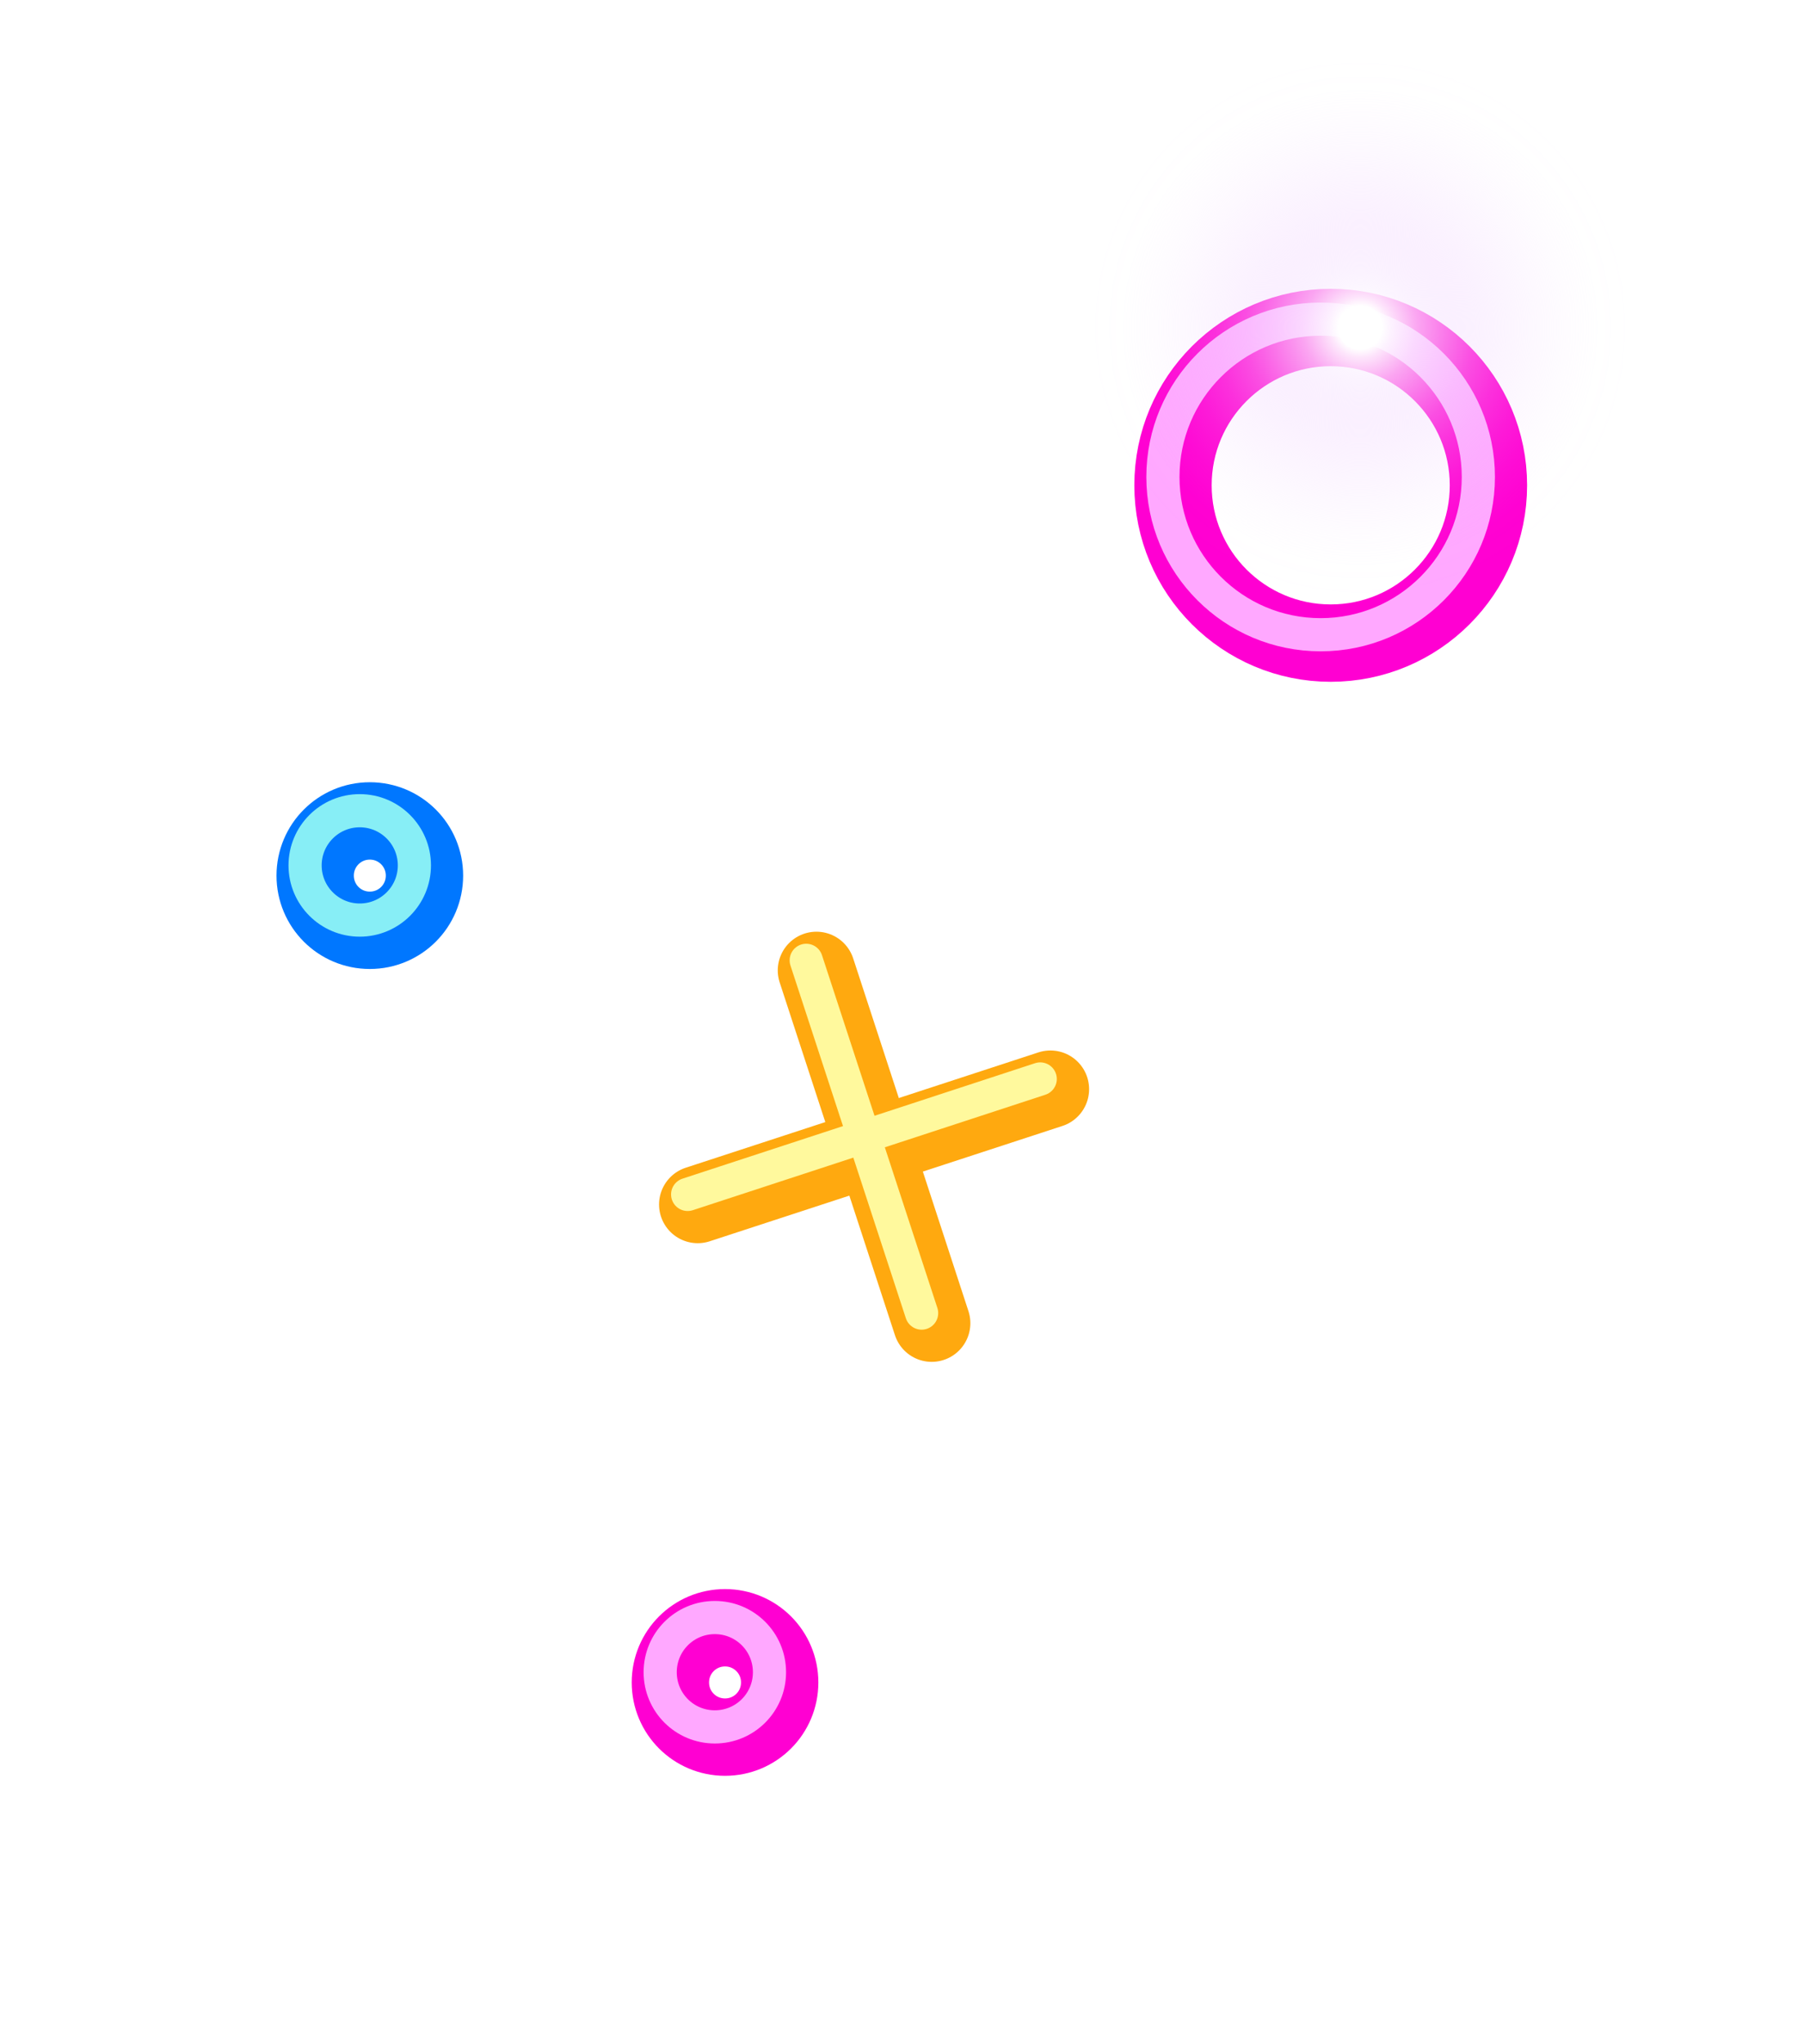 <?xml version="1.0" encoding="UTF-8"?> <svg xmlns="http://www.w3.org/2000/svg" width="136" height="154" viewBox="0 0 136 154" fill="none"><g filter="url(#filter0_d_1796_389)"><path d="M61.549 73.115L70.239 99.695" stroke="#FFA90F" stroke-width="5.83" stroke-linecap="round" stroke-linejoin="round"></path><path d="M79.19 82.064L52.6 90.754" stroke="#FFA90F" stroke-width="5.83" stroke-linecap="round" stroke-linejoin="round"></path></g><g filter="url(#filter1_d_1796_389)"><path d="M60.779 72.356L69.479 98.936" stroke="#FFF99D" stroke-width="2.5" stroke-linecap="round" stroke-linejoin="round"></path><path d="M78.42 81.295L51.84 89.995" stroke="#FFF99D" stroke-width="2.5" stroke-linecap="round" stroke-linejoin="round"></path></g><g filter="url(#filter2_d_1796_389)"><path d="M32 65.974C32 68.254 30.16 70.094 27.88 70.094C25.6 70.094 23.76 68.254 23.76 65.974C23.76 63.694 25.6 61.853 27.88 61.853C30.16 61.853 32 63.694 32 65.974Z" stroke="#0077FF" stroke-width="5.83" stroke-linecap="round" stroke-linejoin="round"></path></g><g filter="url(#filter3_d_1796_389)"><path d="M27.12 69.324C29.395 69.324 31.24 67.479 31.24 65.204C31.24 62.929 29.395 61.084 27.12 61.084C24.845 61.084 23 62.929 23 65.204C23 67.479 24.845 69.324 27.12 69.324Z" stroke="#87EEF6" stroke-width="2.5" stroke-linecap="round" stroke-linejoin="round"></path></g><g filter="url(#filter4_d_1796_389)"><path d="M100.32 48.456C106.886 48.456 112.21 43.133 112.21 36.566C112.21 29.999 106.886 24.676 100.32 24.676C93.753 24.676 88.43 29.999 88.43 36.566C88.43 43.133 93.753 48.456 100.32 48.456Z" stroke="#FF00D2" stroke-width="5.83" stroke-linecap="round" stroke-linejoin="round"></path></g><g filter="url(#filter5_d_1796_389)"><path d="M99.56 47.825C106.127 47.825 111.45 42.502 111.45 35.935C111.45 29.368 106.127 24.045 99.56 24.045C92.993 24.045 87.67 29.368 87.67 35.935C87.67 42.502 92.993 47.825 99.56 47.825Z" stroke="#FFA8FF" stroke-width="2.5" stroke-linecap="round" stroke-linejoin="round"></path></g><g filter="url(#filter6_d_1796_389)"><path d="M58.779 126.765C58.779 129.045 56.939 130.885 54.659 130.885C52.379 130.885 50.539 129.045 50.539 126.765C50.539 124.485 52.379 122.645 54.659 122.645C56.939 122.645 58.779 124.485 58.779 126.765Z" stroke="#FF00D2" stroke-width="5.83" stroke-linecap="round" stroke-linejoin="round"></path></g><g filter="url(#filter7_d_1796_389)"><path d="M58.01 125.995C58.01 128.275 56.169 130.115 53.889 130.115C51.609 130.115 49.77 128.275 49.77 125.995C49.77 123.715 51.609 121.875 53.889 121.875C56.169 121.875 58.01 123.715 58.01 125.995Z" stroke="#FFA8FF" stroke-width="2.5" stroke-linecap="round" stroke-linejoin="round"></path></g><path style="mix-blend-mode:hard-light" d="M122.471 29.387C125.09 18.395 118.302 7.361 107.31 4.742C96.318 2.124 85.284 8.912 82.665 19.904C80.047 30.896 86.835 41.929 97.827 44.548C108.819 47.167 119.853 40.379 122.471 29.387Z" fill="url(#paint0_radial_1796_389)"></path><defs><filter id="filter0_d_1796_389" x="29.684" y="50.199" width="72.422" height="72.412" filterUnits="userSpaceOnUse" color-interpolation-filters="sRGB"><feFlood flood-opacity="0" result="BackgroundImageFix"></feFlood><feColorMatrix in="SourceAlpha" type="matrix" values="0 0 0 0 0 0 0 0 0 0 0 0 0 0 0 0 0 0 127 0" result="hardAlpha"></feColorMatrix><feOffset></feOffset><feGaussianBlur stdDeviation="10"></feGaussianBlur><feColorMatrix type="matrix" values="0 0 0 0 1 0 0 0 0 0.663 0 0 0 0 0.059 0 0 0 1 0"></feColorMatrix><feBlend mode="normal" in2="BackgroundImageFix" result="effect1_dropShadow_1796_389"></feBlend><feBlend mode="normal" in="SourceGraphic" in2="effect1_dropShadow_1796_389" result="shape"></feBlend></filter><filter id="filter1_d_1796_389" x="40.59" y="61.105" width="49.08" height="49.08" filterUnits="userSpaceOnUse" color-interpolation-filters="sRGB"><feFlood flood-opacity="0" result="BackgroundImageFix"></feFlood><feColorMatrix in="SourceAlpha" type="matrix" values="0 0 0 0 0 0 0 0 0 0 0 0 0 0 0 0 0 0 127 0" result="hardAlpha"></feColorMatrix><feOffset></feOffset><feGaussianBlur stdDeviation="5"></feGaussianBlur><feColorMatrix type="matrix" values="0 0 0 0 1 0 0 0 0 0.976 0 0 0 0 0.616 0 0 0 1 0"></feColorMatrix><feBlend mode="normal" in2="BackgroundImageFix" result="effect1_dropShadow_1796_389"></feBlend><feBlend mode="normal" in="SourceGraphic" in2="effect1_dropShadow_1796_389" result="shape"></feBlend></filter><filter id="filter2_d_1796_389" x="0.846" y="38.94" width="54.068" height="54.068" filterUnits="userSpaceOnUse" color-interpolation-filters="sRGB"><feFlood flood-opacity="0" result="BackgroundImageFix"></feFlood><feColorMatrix in="SourceAlpha" type="matrix" values="0 0 0 0 0 0 0 0 0 0 0 0 0 0 0 0 0 0 127 0" result="hardAlpha"></feColorMatrix><feOffset></feOffset><feGaussianBlur stdDeviation="10"></feGaussianBlur><feColorMatrix type="matrix" values="0 0 0 0 0 0 0 0 0 0.467 0 0 0 0 1 0 0 0 1 0"></feColorMatrix><feBlend mode="normal" in2="BackgroundImageFix" result="effect1_dropShadow_1796_389"></feBlend><feBlend mode="normal" in="SourceGraphic" in2="effect1_dropShadow_1796_389" result="shape"></feBlend></filter><filter id="filter3_d_1796_389" x="11.75" y="49.834" width="30.74" height="30.74" filterUnits="userSpaceOnUse" color-interpolation-filters="sRGB"><feFlood flood-opacity="0" result="BackgroundImageFix"></feFlood><feColorMatrix in="SourceAlpha" type="matrix" values="0 0 0 0 0 0 0 0 0 0 0 0 0 0 0 0 0 0 127 0" result="hardAlpha"></feColorMatrix><feOffset></feOffset><feGaussianBlur stdDeviation="5"></feGaussianBlur><feColorMatrix type="matrix" values="0 0 0 0 0.529 0 0 0 0 0.933 0 0 0 0 0.965 0 0 0 1 0"></feColorMatrix><feBlend mode="normal" in2="BackgroundImageFix" result="effect1_dropShadow_1796_389"></feBlend><feBlend mode="normal" in="SourceGraphic" in2="effect1_dropShadow_1796_389" result="shape"></feBlend></filter><filter id="filter4_d_1796_389" x="65.516" y="1.762" width="69.609" height="69.609" filterUnits="userSpaceOnUse" color-interpolation-filters="sRGB"><feFlood flood-opacity="0" result="BackgroundImageFix"></feFlood><feColorMatrix in="SourceAlpha" type="matrix" values="0 0 0 0 0 0 0 0 0 0 0 0 0 0 0 0 0 0 127 0" result="hardAlpha"></feColorMatrix><feOffset></feOffset><feGaussianBlur stdDeviation="10"></feGaussianBlur><feColorMatrix type="matrix" values="0 0 0 0 1 0 0 0 0 0 0 0 0 0 0.824 0 0 0 1 0"></feColorMatrix><feBlend mode="normal" in2="BackgroundImageFix" result="effect1_dropShadow_1796_389"></feBlend><feBlend mode="normal" in="SourceGraphic" in2="effect1_dropShadow_1796_389" result="shape"></feBlend></filter><filter id="filter5_d_1796_389" x="76.42" y="12.795" width="46.279" height="46.279" filterUnits="userSpaceOnUse" color-interpolation-filters="sRGB"><feFlood flood-opacity="0" result="BackgroundImageFix"></feFlood><feColorMatrix in="SourceAlpha" type="matrix" values="0 0 0 0 0 0 0 0 0 0 0 0 0 0 0 0 0 0 127 0" result="hardAlpha"></feColorMatrix><feOffset></feOffset><feGaussianBlur stdDeviation="5"></feGaussianBlur><feColorMatrix type="matrix" values="0 0 0 0 1 0 0 0 0 0.659 0 0 0 0 1 0 0 0 1 0"></feColorMatrix><feBlend mode="normal" in2="BackgroundImageFix" result="effect1_dropShadow_1796_389"></feBlend><feBlend mode="normal" in="SourceGraphic" in2="effect1_dropShadow_1796_389" result="shape"></feBlend></filter><filter id="filter6_d_1796_389" x="27.625" y="99.731" width="54.068" height="54.068" filterUnits="userSpaceOnUse" color-interpolation-filters="sRGB"><feFlood flood-opacity="0" result="BackgroundImageFix"></feFlood><feColorMatrix in="SourceAlpha" type="matrix" values="0 0 0 0 0 0 0 0 0 0 0 0 0 0 0 0 0 0 127 0" result="hardAlpha"></feColorMatrix><feOffset></feOffset><feGaussianBlur stdDeviation="10"></feGaussianBlur><feColorMatrix type="matrix" values="0 0 0 0 1 0 0 0 0 0 0 0 0 0 0.824 0 0 0 1 0"></feColorMatrix><feBlend mode="normal" in2="BackgroundImageFix" result="effect1_dropShadow_1796_389"></feBlend><feBlend mode="normal" in="SourceGraphic" in2="effect1_dropShadow_1796_389" result="shape"></feBlend></filter><filter id="filter7_d_1796_389" x="38.52" y="110.625" width="30.74" height="30.74" filterUnits="userSpaceOnUse" color-interpolation-filters="sRGB"><feFlood flood-opacity="0" result="BackgroundImageFix"></feFlood><feColorMatrix in="SourceAlpha" type="matrix" values="0 0 0 0 0 0 0 0 0 0 0 0 0 0 0 0 0 0 127 0" result="hardAlpha"></feColorMatrix><feOffset></feOffset><feGaussianBlur stdDeviation="5"></feGaussianBlur><feColorMatrix type="matrix" values="0 0 0 0 1 0 0 0 0 0.659 0 0 0 0 1 0 0 0 1 0"></feColorMatrix><feBlend mode="normal" in2="BackgroundImageFix" result="effect1_dropShadow_1796_389"></feBlend><feBlend mode="normal" in="SourceGraphic" in2="effect1_dropShadow_1796_389" result="shape"></feBlend></filter><radialGradient id="paint0_radial_1796_389" cx="0" cy="0" r="1" gradientUnits="userSpaceOnUse" gradientTransform="translate(102.544 24.678) scale(20.46)"><stop offset="0.08" stop-color="white"></stop><stop offset="0.11" stop-color="#FDFAFF" stop-opacity="0.92"></stop><stop offset="0.21" stop-color="#F9EDFF" stop-opacity="0.7"></stop><stop offset="0.32" stop-color="#F6E2FF" stop-opacity="0.52"></stop><stop offset="0.42" stop-color="#F3D9FF" stop-opacity="0.36"></stop><stop offset="0.53" stop-color="#F1D2FF" stop-opacity="0.23"></stop><stop offset="0.64" stop-color="#EFCCFF" stop-opacity="0.13"></stop><stop offset="0.75" stop-color="#EEC8FF" stop-opacity="0.06"></stop><stop offset="0.87" stop-color="#EDC5FF" stop-opacity="0.01"></stop><stop offset="1" stop-color="#EDC5FF" stop-opacity="0"></stop></radialGradient></defs></svg> 
